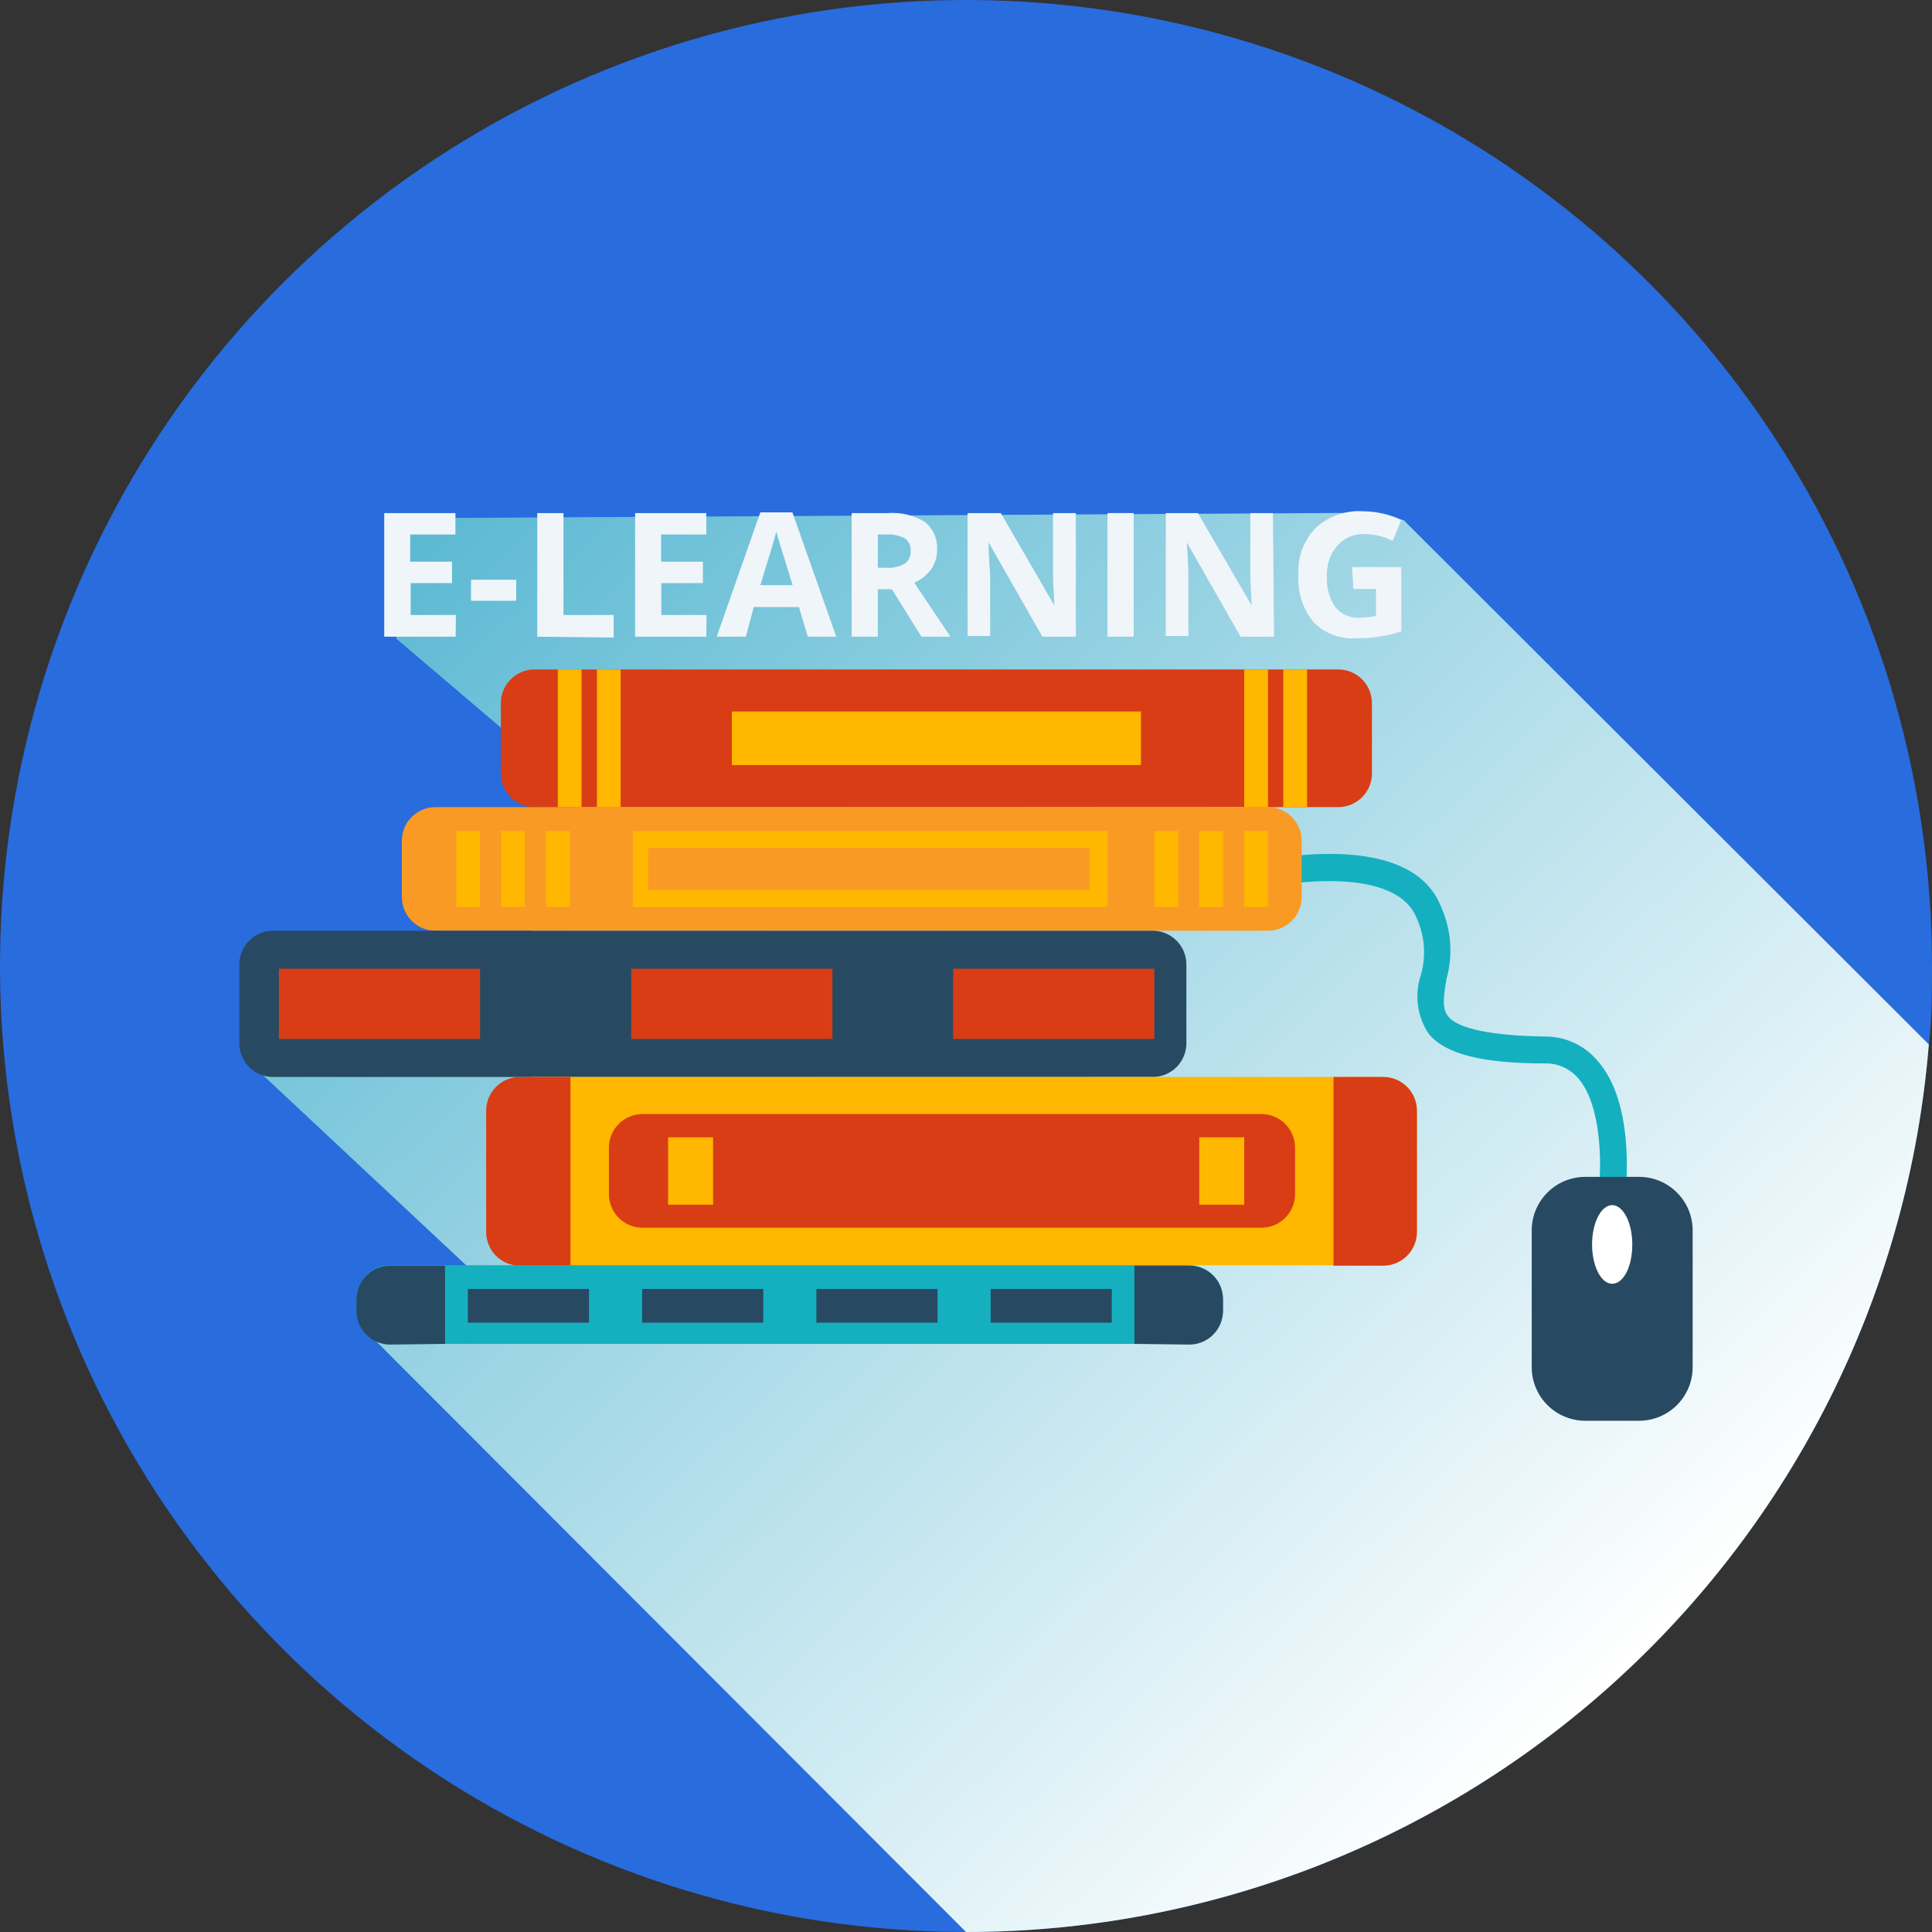 <svg width="230" height="230" viewBox="0 0 230 230" fill="none" xmlns="http://www.w3.org/2000/svg">
<rect x="0" y="0" width="230" height="230" fill="#333333" stroke="none"/>
<path d="M230 115C230 118.148 230 121.242 229.623 124.337C227.284 153.128 214.193 179.984 192.955 199.562C171.716 219.14 143.886 230.007 115 230C92.255 230 70.021 223.255 51.109 210.619C32.198 197.983 17.458 180.022 8.754 159.009C0.05 137.995 -2.228 114.872 2.21 92.565C6.647 70.257 17.6 49.766 33.683 33.683C49.766 17.6 70.257 6.647 92.565 2.21C114.872 -2.228 137.995 0.05 159.009 8.754C180.022 17.458 197.983 32.198 210.619 51.109C223.255 70.021 230 92.255 230 115Z" fill="#286CDE"/>
<path style="mix-blend-mode:multiply" d="M229.623 124.337C227.284 153.128 214.193 179.983 192.955 199.562C171.716 219.14 143.886 230.007 115 230L43.67 158.562L57.446 152.454L29.867 126.651L60.594 113.655L64.899 109.215L67.59 106.524L69.474 104.614L68.478 95.546L65.115 91.295L47.195 76.039L46.28 61.697L161.979 61.052L167.092 61.913L229.623 124.337Z" fill="url(#paint0_linear_3_1714)"/>
<path d="M193.514 141.826L190.339 141.449C190.635 138.92 190.743 131.628 187.864 128.346C187.379 127.782 186.775 127.333 186.096 127.031C185.416 126.728 184.679 126.58 183.935 126.597C176.186 126.597 172.016 125.413 170.078 123.072C169.398 122.045 168.962 120.875 168.803 119.653C168.644 118.431 168.768 117.189 169.163 116.022C169.781 113.839 169.62 111.508 168.706 109.43C166.311 103.026 153.369 104.937 148.553 106.067L147.772 102.973C148.58 102.757 167.818 97.968 171.612 108.085C172.777 110.749 172.986 113.733 172.204 116.534C171.827 118.713 171.666 120.112 172.419 121.027C173.657 122.48 177.505 123.287 183.881 123.395C185.072 123.379 186.252 123.626 187.336 124.119C188.419 124.612 189.381 125.339 190.151 126.247C194.671 131.279 193.568 141.396 193.514 141.826Z" fill="#14B0BF"/>
<path d="M195.129 140.104H188.725C185.203 140.104 182.348 142.959 182.348 146.481V162.76C182.348 166.282 185.203 169.137 188.725 169.137H195.129C198.651 169.137 201.506 166.282 201.506 162.76V146.481C201.506 142.959 198.651 140.104 195.129 140.104Z" fill="#284962"/>
<path d="M194.321 148.149C194.321 150.84 193.245 152.831 191.927 152.831C190.608 152.831 189.532 150.732 189.532 148.149C189.532 145.566 190.608 143.467 191.927 143.467C193.245 143.467 194.321 145.566 194.321 148.149Z" fill="white"/>
<path d="M54.244 75.797H45.742V61.079H54.217V63.635H48.836V66.864H53.814V69.42H48.89V73.214H54.271L54.244 75.797Z" fill="#EFF5F9"/>
<path d="M56.074 71.519V69.016H61.455V71.519H56.074Z" fill="#EFF5F9"/>
<path d="M63.958 75.797V61.079H67.079V73.214H73.052V75.904L63.958 75.797Z" fill="#EFF5F9"/>
<path d="M84.084 75.797H75.608V61.079H84.084V63.635H78.703V66.864H83.68V69.42H78.73V73.214H84.111L84.084 75.797Z" fill="#EFF5F9"/>
<path d="M96.165 75.797L95.116 72.272H89.734L88.793 75.797H85.322L90.515 60.998H94.336L99.555 75.797H96.165ZM94.362 69.662C93.367 66.487 92.829 64.684 92.694 64.281C92.56 63.877 92.479 63.527 92.425 63.285C92.21 64.146 91.564 66.272 90.515 69.662H94.362Z" fill="#EFF5F9"/>
<path d="M104.506 70.146V75.797H101.385V61.079H105.69C107.246 60.96 108.8 61.337 110.13 62.155C110.614 62.553 110.997 63.061 111.245 63.636C111.493 64.212 111.599 64.839 111.556 65.465C111.568 66.29 111.324 67.098 110.856 67.778C110.341 68.481 109.643 69.03 108.838 69.366C111.045 72.675 112.471 74.747 113.143 75.797H109.699L106.174 70.146H104.506ZM104.506 67.59H105.529C106.287 67.641 107.043 67.473 107.708 67.106C107.948 66.933 108.139 66.701 108.262 66.432C108.385 66.163 108.435 65.867 108.408 65.572C108.433 65.279 108.379 64.984 108.251 64.719C108.123 64.454 107.926 64.228 107.681 64.065C106.997 63.729 106.235 63.58 105.475 63.635H104.506V67.59Z" fill="#EFF5F9"/>
<path d="M128.077 75.797H124.095L117.691 64.576C117.691 66.541 117.879 67.94 117.879 68.774V75.716H115.188V61.079H119.144L125.521 72.084C125.413 70.164 125.359 68.819 125.359 68.047V61.079H128.077V75.797Z" fill="#EFF5F9"/>
<path d="M131.844 75.797V61.079H134.965V75.797H131.844Z" fill="#EFF5F9"/>
<path d="M151.674 75.797H147.692L141.288 64.576C141.423 66.541 141.476 67.94 141.476 68.774V75.716H138.786V61.079H142.606L149.01 72.084C148.903 70.164 148.849 68.819 148.849 68.047V61.079H151.539L151.674 75.797Z" fill="#EFF5F9"/>
<path d="M160.957 67.509H166.823V75.151C165.95 75.457 165.048 75.673 164.132 75.797C163.242 75.934 162.342 75.998 161.441 75.985C160.497 76.05 159.551 75.909 158.668 75.569C157.784 75.23 156.986 74.701 156.329 74.021C155.058 72.433 154.434 70.425 154.58 68.397C154.517 67.382 154.666 66.365 155.018 65.41C155.37 64.456 155.918 63.586 156.625 62.855C157.383 62.158 158.275 61.622 159.246 61.28C160.217 60.938 161.248 60.796 162.275 60.863C163.846 60.878 165.396 61.227 166.823 61.886L165.8 64.388C164.758 63.859 163.606 63.583 162.437 63.581C161.83 63.556 161.226 63.666 160.668 63.903C160.109 64.141 159.611 64.499 159.208 64.953C158.338 65.967 157.894 67.279 157.97 68.613C157.892 69.909 158.242 71.194 158.966 72.272C159.307 72.694 159.743 73.029 160.239 73.249C160.735 73.469 161.276 73.567 161.818 73.537C162.487 73.53 163.154 73.458 163.809 73.321V70.119H161.118L160.957 67.509Z" fill="#EFF5F9"/>
<path d="M159.316 79.698H63.635C61.421 79.698 59.626 81.493 59.626 83.707V92.075C59.626 94.29 61.421 96.084 63.635 96.084H159.316C161.53 96.084 163.325 94.29 163.325 92.075V83.707C163.325 81.493 161.53 79.698 159.316 79.698Z" fill="#D93D15"/>
<path d="M155.603 79.698H152.777V96.084H155.603V79.698Z" fill="#FFB700"/>
<path d="M150.948 79.698H148.122V96.084H150.948V79.698Z" fill="#FFB700"/>
<path d="M73.886 79.698H71.061V96.084H73.886V79.698Z" fill="#FFB700"/>
<path d="M69.231 79.698H66.406V96.084H69.231V79.698Z" fill="#FFB700"/>
<path d="M135.826 84.703H87.124V91.08H135.826V84.703Z" fill="#FFB700"/>
<path d="M150.948 96.085H51.85C49.635 96.085 47.84 97.879 47.84 100.094V106.793C47.84 109.008 49.635 110.803 51.85 110.803H150.948C153.162 110.803 154.957 109.008 154.957 106.793V100.094C154.957 97.879 153.162 96.085 150.948 96.085Z" fill="#F99A24"/>
<path d="M150.948 98.937H148.122V107.977H150.948V98.937Z" fill="#FFB700"/>
<path d="M145.593 98.937H142.768V107.977H145.593V98.937Z" fill="#FFB700"/>
<path d="M140.266 98.937H137.44V107.977H140.266V98.937Z" fill="#FFB700"/>
<path d="M67.832 98.937H65.007V107.977H67.832V98.937Z" fill="#FFB700"/>
<path d="M62.478 98.937H59.653V107.977H62.478V98.937Z" fill="#FFB700"/>
<path d="M57.15 98.937H54.325V107.977H57.15V98.937Z" fill="#FFB700"/>
<path d="M77.169 105.959V100.928H129.691V105.959H77.169ZM75.178 107.977H131.844V98.937H75.339V107.977H75.178Z" fill="#FFB700"/>
<path d="M137.225 110.802H32.504C30.29 110.802 28.494 112.597 28.494 114.812V124.202C28.494 126.416 30.29 128.211 32.504 128.211H137.225C139.439 128.211 141.234 126.416 141.234 124.202V114.812C141.234 112.597 139.439 110.802 137.225 110.802Z" fill="#284962"/>
<path d="M137.413 115.323H113.466V123.691H137.413V115.323Z" fill="#D93D15"/>
<path d="M99.098 115.323H75.151V123.691H99.098V115.323Z" fill="#D93D15"/>
<path d="M57.15 115.323H33.203V123.691H57.15V115.323Z" fill="#D93D15"/>
<path d="M164.67 128.211H63.635C61.421 128.211 59.626 130.006 59.626 132.22V146.616C59.626 148.83 61.421 150.625 63.635 150.625H164.67C166.884 150.625 168.679 148.83 168.679 146.616V132.22C168.679 130.006 166.884 128.211 164.67 128.211Z" fill="#FFB700"/>
<path d="M164.67 150.679H158.75V128.211H164.67C165.733 128.211 166.753 128.634 167.505 129.386C168.257 130.137 168.679 131.157 168.679 132.22V146.616C168.686 147.147 168.588 147.674 168.39 148.166C168.191 148.659 167.897 149.107 167.524 149.485C167.151 149.863 166.707 150.163 166.217 150.368C165.727 150.573 165.201 150.679 164.67 150.679Z" fill="#D93D15"/>
<path d="M61.886 150.679H67.913V128.211H61.886C60.822 128.211 59.803 128.634 59.051 129.386C58.299 130.137 57.877 131.157 57.877 132.22V146.616C57.87 147.147 57.968 147.674 58.166 148.166C58.365 148.659 58.659 149.107 59.032 149.485C59.405 149.863 59.849 150.163 60.339 150.368C60.829 150.573 61.355 150.679 61.886 150.679Z" fill="#D93D15"/>
<path d="M150.167 132.624H76.496C74.282 132.624 72.487 134.419 72.487 136.633V142.149C72.487 144.363 74.282 146.158 76.496 146.158H150.167C152.381 146.158 154.176 144.363 154.176 142.149V136.633C154.176 134.419 152.381 132.624 150.167 132.624Z" fill="#D93D15"/>
<path d="M148.122 135.395H142.768V143.414H148.122V135.395Z" fill="#FFB700"/>
<path d="M84.891 135.395H79.537V143.414H84.891V135.395Z" fill="#FFB700"/>
<path d="M141.584 150.625H46.441C44.227 150.625 42.432 152.42 42.432 154.634V155.979C42.432 158.193 44.227 159.988 46.441 159.988H141.584C143.798 159.988 145.593 158.193 145.593 155.979V154.634C145.593 152.42 143.798 150.625 141.584 150.625Z" fill="#14B0BF"/>
<path d="M135.046 159.988V150.678H141.584C142.111 150.678 142.632 150.782 143.118 150.984C143.605 151.185 144.047 151.48 144.419 151.853C144.791 152.225 145.087 152.667 145.288 153.153C145.489 153.64 145.593 154.161 145.593 154.688V156.06C145.593 157.123 145.171 158.143 144.419 158.895C143.667 159.647 142.647 160.069 141.584 160.069L135.046 159.988Z" fill="#284962"/>
<path d="M52.98 159.988V150.678H46.441C45.915 150.678 45.393 150.782 44.907 150.984C44.421 151.185 43.979 151.48 43.606 151.853C43.234 152.225 42.939 152.667 42.737 153.153C42.536 153.64 42.432 154.161 42.432 154.688V156.06C42.432 157.123 42.855 158.143 43.606 158.895C44.358 159.647 45.378 160.069 46.441 160.069L52.98 159.988Z" fill="#284962"/>
<path d="M132.355 153.45H117.933V157.459H132.355V153.45Z" fill="#284962"/>
<path d="M111.61 153.45H97.188V157.459H111.61V153.45Z" fill="#284962"/>
<path d="M90.865 153.45H76.442V157.459H90.865V153.45Z" fill="#284962"/>
<path d="M70.119 153.45H55.697V157.459H70.119V153.45Z" fill="#284962"/>
<defs>
<linearGradient id="paint0_linear_3_1714" x1="53.383" y1="54.755" x2="192.707" y2="199.837" gradientUnits="userSpaceOnUse">
<stop stop-color="#59B8D2"/>
<stop offset="1" stop-color="white"/>
</linearGradient>
</defs>
</svg>
